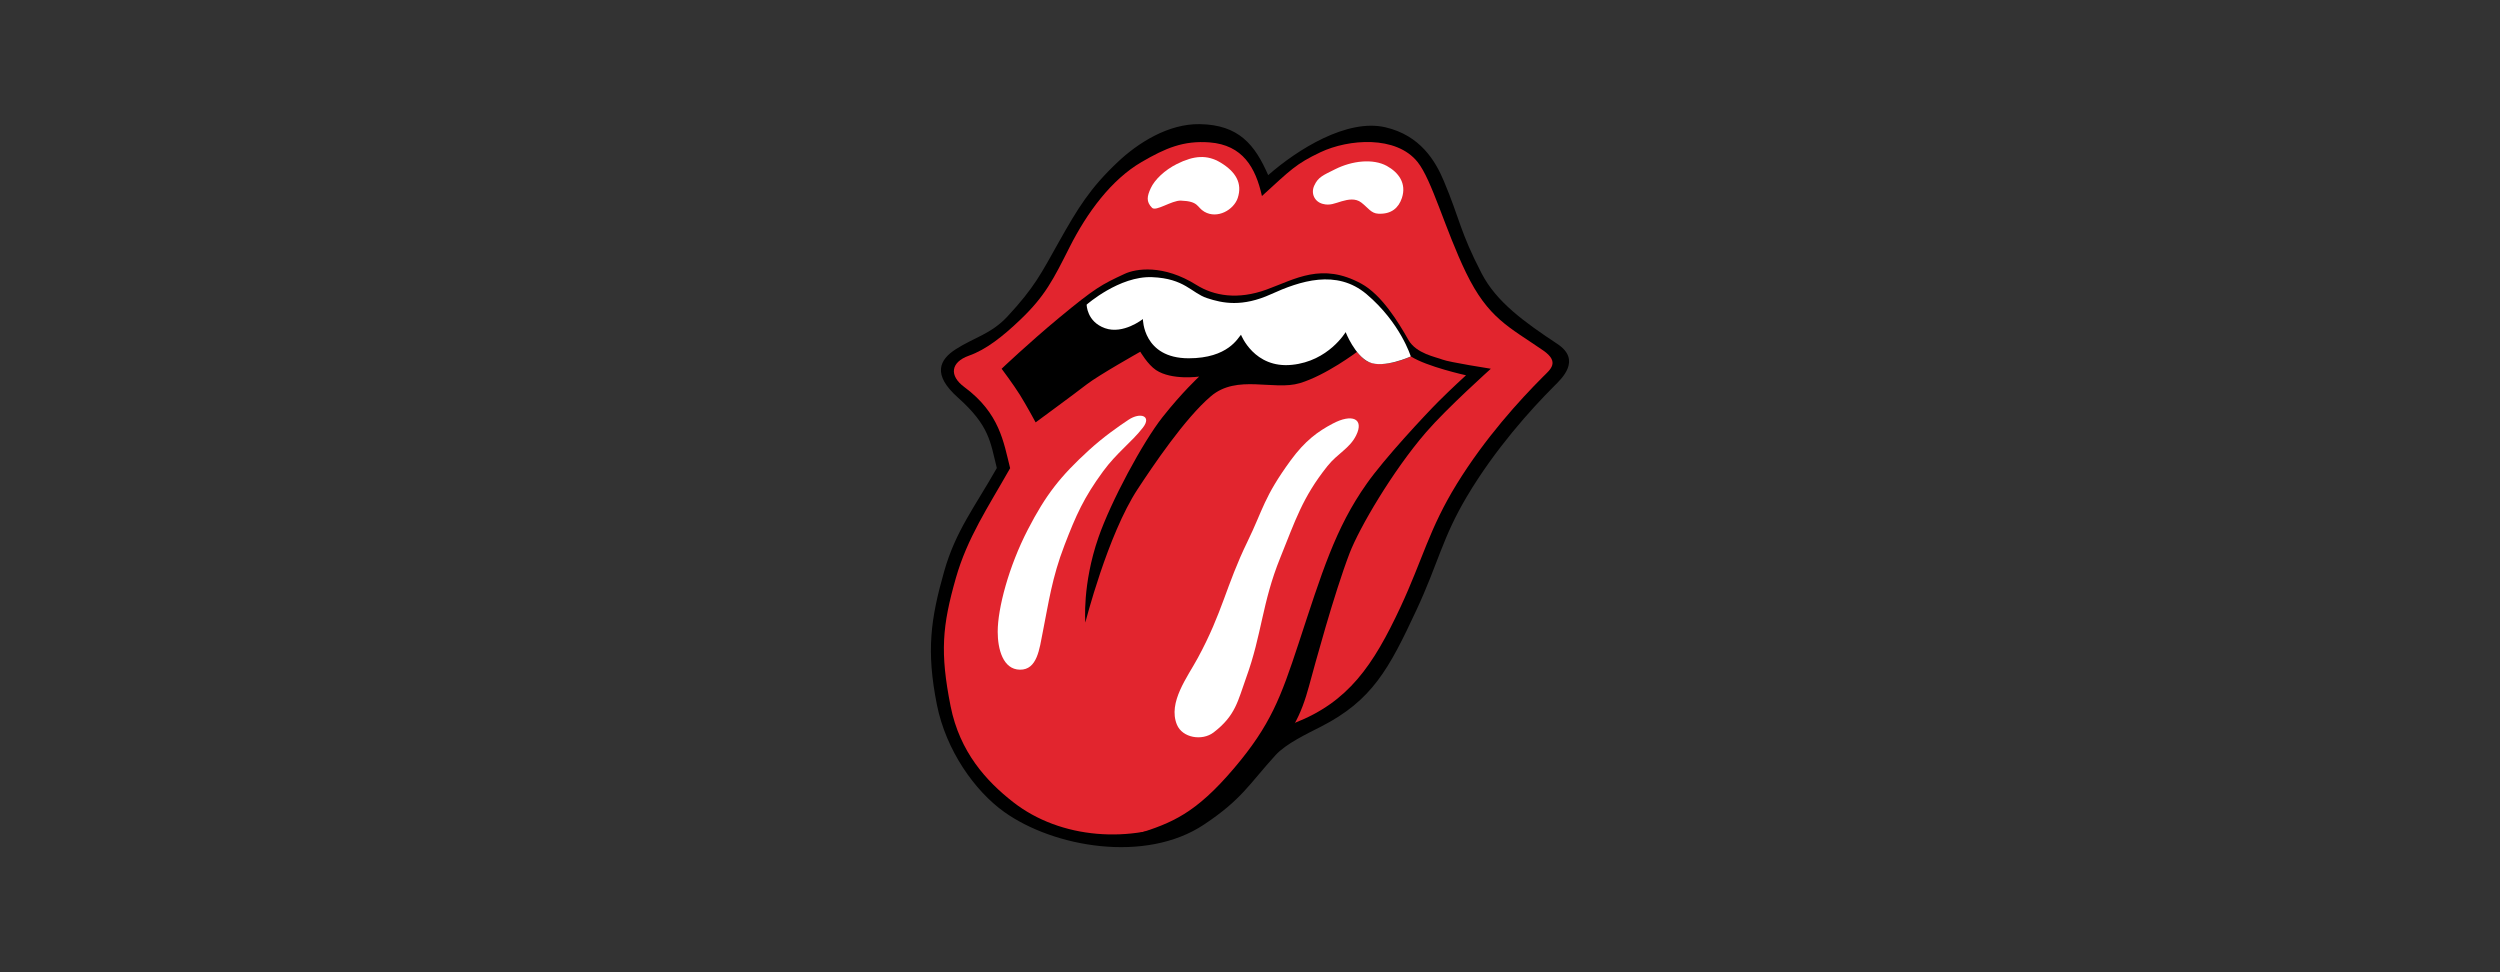 <svg viewBox="0 0 900 350" xmlns:xlink="http://www.w3.org/1999/xlink" xmlns="http://www.w3.org/2000/svg" data-name="Layer 1" id="Layer_1">
  <rect x="0" y="0" width="900" height="350" fill="#333333" stroke="none"/>
  <defs>
    <style>
      .cls-1 {
        fill: none;
      }

      .cls-2 {
        fill: #fff;
      }

      .cls-3 {
        clip-path: url(#clippath);
      }

      .cls-4 {
        fill: #e2252e;
      }
    </style>
    <clipPath id="clippath">
      <rect height="260.288" width="229.74" y="44.685" x="335.13" class="cls-1"></rect>
    </clipPath>
  </defs>
  <g class="cls-3">
    <path d="M367.32,115.085c8.917-8.507,11.866-14.46,17.753-26.141,6.263-12.388,14.974-24.258,25.9-30.617,8.664-5.04,15.068-7.772,24.486-7.065,11.914.942,16.576,9.036,18.836,19.312,10.359-9.421,12.149-11.54,21.096-15.779,10.077-4.758,27.218-6.123,34.941,3.532,5.18,6.453,9.983,24.446,17.424,39.802,8.005,16.486,15.351,19.454,27.783,28.026,6.121,4.24,2.542,6.877,0,9.421-8.476,8.478-20.939,22.163-31.08,38.624-9.958,16.166-12.291,27.178-20.249,44.276-9.888,21.197-18.836,34.244-38.142,41.78-4.851,1.884-7.158,4.522-10.36,8.62-8.947,11.305-15.069,19.737-28.725,25.907-19.778,8.949-45.065,7.395-62.253-6.029-9.606-7.49-19.213-17.993-22.509-34.479-3.861-19.454-3.013-28.922,1.884-46.161,4.143-14.508,11.537-25.436,19.542-39.567-2.354-9.42-3.767-19.783-16.481-29.203-5.556-4.097-4.945-8.949,1.648-11.304,6.169-2.167,12.132-6.872,18.506-12.954M362.647,113.974c9.844-10.601,12.139-15.481,18.551-26.881,6.815-12.115,11.169-19.309,21.203-28.774,7.291-6.878,18.173-13.819,29.531-13.629,14.027.233,19.834,7.38,24.61,18.363,10.601-9.276,28.396-20.445,42.214-17.227,12.565,2.926,17.984,12.115,21.013,19.309,5.821,13.825,5.776,18.171,13.63,33.317,5.3,10.223,15.25,17.421,27.259,25.367,8.845,5.853,1.407,12.601-1.136,15.144-8.475,8.478-21.335,22.76-31.424,39.754-8.908,15.006-10.214,23.791-18.173,40.89-9.889,21.195-15.902,32.56-34.453,42.025-4.635,2.365-12.494,6.058-16.281,10.222-9.697,10.667-12.115,15.902-25.745,24.988-21.108,14.072-54.189,8.132-71.935-4.543-10.601-7.572-20.934-22.132-24.231-38.618-3.861-19.453-2.247-30.843,2.65-48.084,4.144-14.507,10.925-22.973,18.93-37.103-2.354-9.421-2.618-15.218-14.008-25.367-9.345-8.326-6.646-13.631-.757-17.416,6.469-4.157,12.756-5.495,18.552-11.737"></path>
  </g>
  <path d="M367.32,115.085c8.917-8.507,11.866-14.46,17.753-26.142,6.263-12.388,14.974-24.258,25.9-30.616,8.665-5.04,15.068-7.772,24.487-7.065,11.914.942,16.576,9.036,18.836,19.312,10.359-9.421,12.149-11.54,21.096-15.779,10.077-4.758,27.218-6.123,34.941,3.532,5.18,6.453,9.983,24.446,17.423,39.802,8.005,16.486,15.351,19.454,27.783,28.026,6.122,4.24,2.543,6.877,0,9.421-8.476,8.478-20.939,22.163-31.079,38.624-9.959,16.166-12.291,27.178-20.249,44.276-9.889,21.197-18.836,34.244-38.143,41.78-4.85,1.884-7.157,4.522-10.359,8.62-8.947,11.305-15.069,19.737-28.725,25.907-19.778,8.949-45.065,7.395-62.253-6.029-9.606-7.49-19.213-17.993-22.509-34.48-3.862-19.454-3.014-28.921,1.883-46.161,4.144-14.508,11.538-25.435,19.543-39.566-2.355-9.42-3.767-19.783-16.481-29.203-5.557-4.098-4.945-8.949,1.648-11.304,6.168-2.167,12.132-6.872,18.506-12.954" class="cls-4"></path>
  <path d="M507.931,128.322s-8.947,4.286-15.022,2.072c-1.601-.565-3.155-2.167-4.379-3.721,0,0-11.161,8.432-20.579,11.257-9.418,2.827-22.603-3.297-32.022,4.71-9.418,8.008-20.955,25.2-26.371,33.443-10.83,16.486-18.836,48.045-18.836,48.045,0,0-1.177-13.66,4.71-30.618,4.473-12.953,16.01-34.384,23.074-43.334,7.063-8.95,13.185-14.602,13.185-14.602,0,0-9.888,1.413-15.539-2.355-2.967-1.979-5.651-6.594-5.651-6.594,0,0-15.068,8.478-19.307,11.775-4.238,3.298-18.365,13.66-18.365,13.66,0,0-3.297-6.123-5.651-9.892-2.355-3.769-6.592-9.42-6.592-9.42,0,0,9.653-9.186,20.72-18.37,13.044-10.787,15.257-11.917,23.545-15.78,4.003-1.884,13.892-3.532,25.9,4.004,6.263,3.909,14.834,5.417,25.193,1.648,10.36-3.769,19.92-9.891,34.141-2.119,7.299,4.004,13.279,13.755,16.952,20.254,2.826,4.946,9.89,6.123,12.244,7.065,2.354.942,17.423,3.298,17.423,3.298,0,0-15.87,14.225-23.309,22.845-12.009,13.895-24.016,34.385-27.549,43.57-5.651,14.791-12.479,40.037-14.597,47.809-1.319,4.851-2.973,9.744-5.623,14.287-1.163,1.995-4.922,4.544-4.922,4.544,0,0-4.346,5.437-12.115,14.387-3.202,3.674-11.149,11.043-16.659,14.387-7.676,4.616-22.717,5.679-22.717,5.679,12.684-3.975,21.203-7.383,35.022-23.663,13.185-15.533,16.889-25.617,23.246-44.93,8.383-25.483,13.185-41.45,24.487-57.465,6.405-9.138,21.19-24.965,25.9-29.675,4.709-4.71,9.889-9.42,9.889-9.42,0,0-14.127-3.109-19.825-6.783"></path>
  <path d="M423.687,59.033c6.122-3.062,10.878-3.438,15.775-.471,5.416,3.297,7.864,7.395,6.122,12.718-1.413,4.239-7.299,7.678-12.009,4.945-2.825-1.648-1.883-3.768-8.476-4.003-3.295-.094-8.946,4.003-10.359,2.59-2.213-2.213-1.79-4.192-.47-7.065,1.412-3.061,4.991-6.5,9.417-8.714" class="cls-2"></path>
  <path d="M480.666,60.917c6.122-3.062,13.61-3.91,18.601-1.177,4.238,2.355,7.158,6.264,5.416,11.54-1.177,3.532-3.767,5.887-8.477,5.652-2.59-.094-3.672-2.119-6.121-4.003-2.119-1.648-4.756-1.131-7.064-.471-2.448.706-4.237,1.648-6.828.942-2.919-.754-4.38-3.721-3.061-6.594,1.413-3.062,3.108-3.674,7.534-5.888" class="cls-2"></path>
  <path d="M392.136,161.953c-10.449,9.534-15.643,16.164-22.132,28.733-6.853,13.274-10.831,28.262-10.831,36.741,0,6.123,1.832,13.581,8.006,13.66,6.221.079,7.017-7.442,8.241-13.66,2.119-10.598,3.287-19.423,7.77-31.087,4.199-10.929,6.979-17.165,13.892-26.614,4.913-6.716,10.313-10.551,14.363-15.78,3.295-4.238-.942-5.652-5.181-2.825-3.484,2.308-8.998,6.153-14.127,10.833" class="cls-2"></path>
  <path d="M464.655,165.721c-9.7,13.284-9.893,17.604-15.539,29.203-7.78,15.983-8.948,25.436-17.894,41.922-3.673,6.83-10.83,16.015-7.534,24.022,1.978,4.805,9.089,5.935,13.185,2.827,8.005-6.123,8.758-11.446,11.772-19.784,5.65-15.543,5.678-26.905,12.243-43.099,5.433-13.399,7.95-21.657,16.952-32.971,3.682-4.627,8.005-6.36,10.359-11.069,3.014-6.029-1.412-8.007-8.475-4.239-5.274,2.779-9.889,6.123-15.069,13.188" class="cls-2"></path>
  <path d="M391.194,109.669s11.773-10.363,23.545-9.891c11.773.471,14.127,5.652,19.778,7.536,5.65,1.885,12.714,3.298,23.074-1.412,10.359-4.711,23.545-9.138,34.376,0,12.243,10.362,15.916,22.421,15.916,22.421,0,0-9.794,4.428-14.974,2.072-5.18-2.355-8.476-10.834-8.476-10.834,0,0-6.169,10.457-19.307,11.776-13.656,1.414-18.365-10.833-18.365-10.833-1.068,1.068-4.59,8.478-18.836,8.478-16.481,0-16.481-14.131-16.481-14.131,0,0-7.064,5.652-13.656,3.297-6.593-2.355-6.593-8.478-6.593-8.478" class="cls-2"></path>
  <rect height="260.629" width="229.74" y="44.686" x="335.13" class="cls-1"></rect>
</svg>